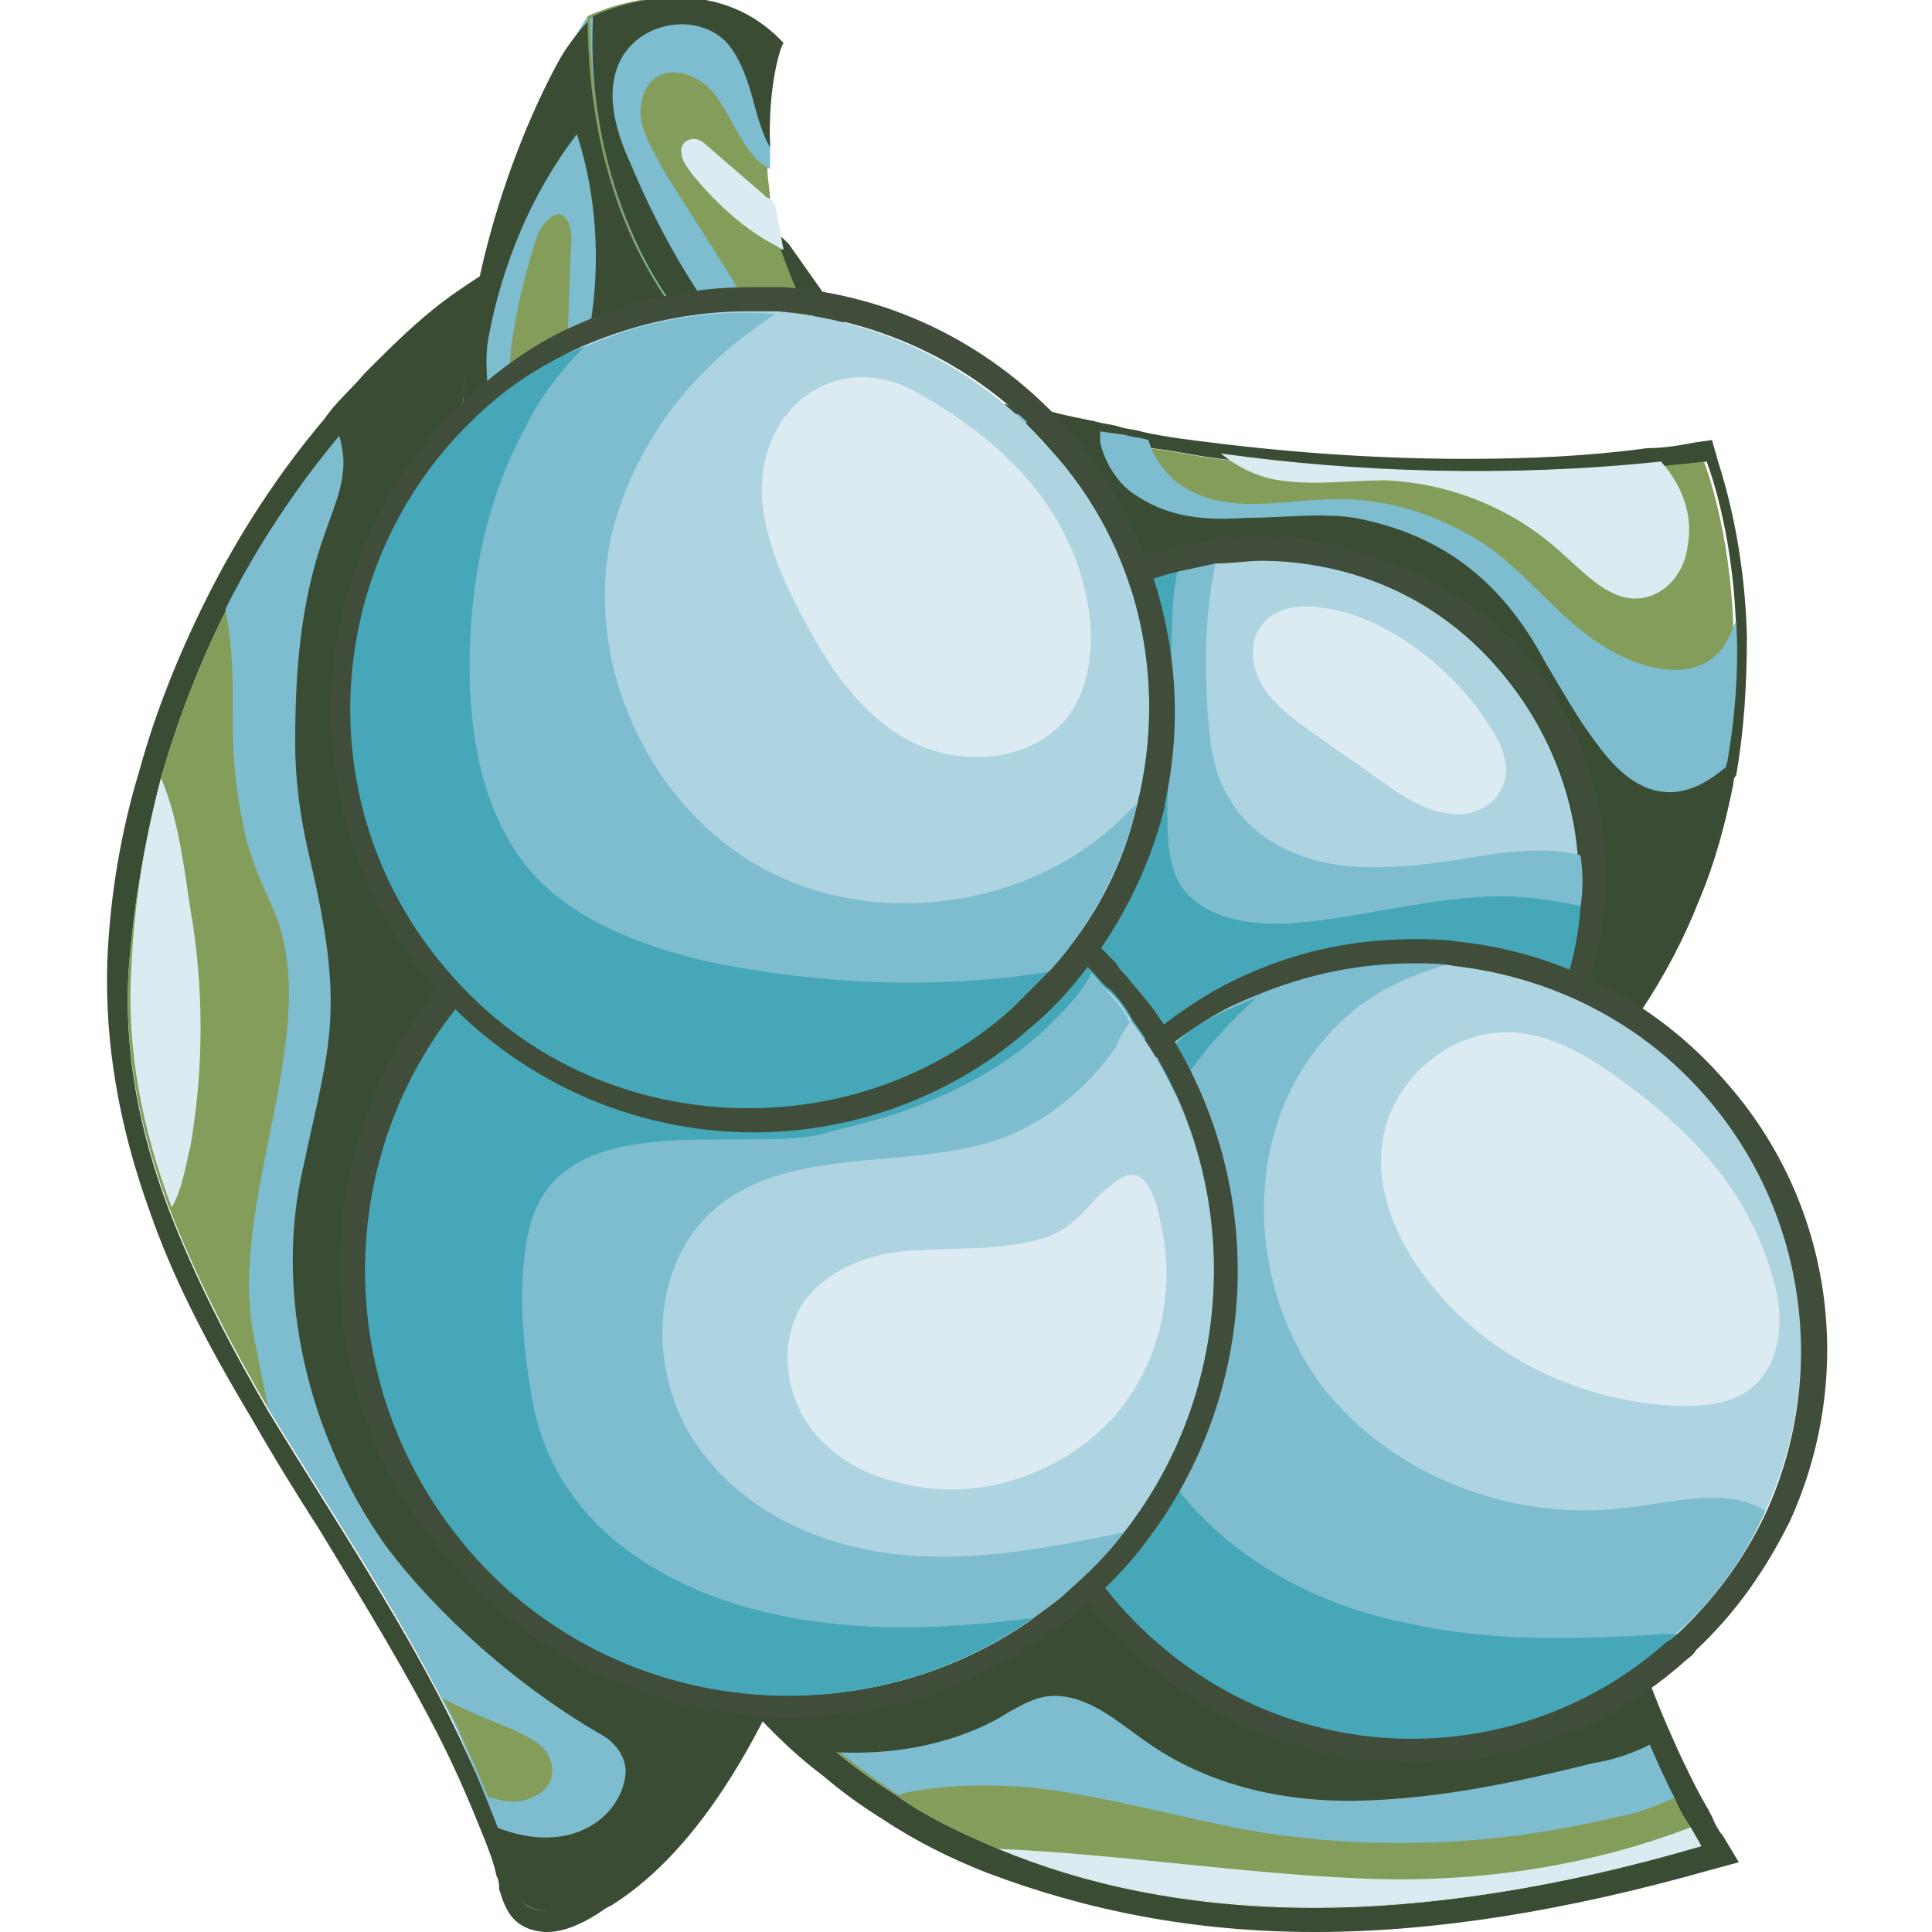 <svg xmlns="http://www.w3.org/2000/svg" xmlns:xlink="http://www.w3.org/1999/xlink" id="NIVEL_1" x="0px" y="0px" viewBox="0 0 72 72" style="enable-background:new 0 0 72 72;" xml:space="preserve"><style type="text/css">	.st0{fill:#3A4D34;}	.st1{fill:#849D5B;}	.st2{fill:#7DBDCF;}	.st3{fill:#AED4E2;}	.st4{fill:#45A7B8;}	.st5{fill:#3F4D3A;}	.st6{fill:#DBEBF1;}</style><g>	<path class="st0" d="M49.4,37.6c4.4,0,7.7,1.9,7.8,6.7c0.1,3.5,0.4,6.6,0.9,9.4c0.3,1.8,0.7,3.4,1.1,4.9c0.7,2.7,1.5,4.9,2.3,6.5  c0.3,0.7,0.6,1.4,0.9,1.9c0.2,0.5,0.4,0.8,0.6,1.1c0.3,0.5,0.4,0.7,0.4,0.7c-5.5,1.6-10.3,2.3-14.4,2.3c-4.8,0-8.7-0.9-11.8-2.2  c-1.4-0.6-2.7-1.2-3.8-2c-0.8-0.5-1.5-1-2.1-1.5c-1.3-1-2.3-2.1-3.2-3.1c-0.6-0.8-1.2-1.5-1.6-2.1c-1.2-1.8-1.7-3-1.7-3  C23.1,47.7,39.3,37.6,49.4,37.6 M49.4,36.8v0.9V36.8c-7.2,0-17.1,4.9-22.2,10.9c-2.7,3.2-3.9,6.6-3.3,9.7l0,0.1l0,0.1  c0,0.1,0.5,1.4,1.8,3.2c0.5,0.8,1.1,1.5,1.7,2.2c1,1.2,2.1,2.3,3.3,3.2c0.7,0.6,1.4,1.1,2.2,1.6c1.2,0.8,2.6,1.5,3.9,2  C40.5,71.2,44.5,72,49,72c4.5,0,9.4-0.8,14.7-2.3l1.1-0.3l-0.6-1c0,0-0.2-0.2-0.4-0.7c-0.2-0.4-0.4-0.7-0.6-1.1  c-0.3-0.6-0.6-1.2-0.9-1.9c-0.9-2-1.6-4.1-2.2-6.4c-0.4-1.6-0.8-3.2-1.1-4.8c-0.5-3-0.8-6.1-0.9-9.2C58,39.5,54.8,36.8,49.4,36.8  L49.4,36.8z"></path>	<path class="st1" d="M63.4,68.8c-11.9,3.5-20.3,2.5-26.2,0.1c-1.4-0.6-2.7-1.2-3.8-2c-0.8-0.5-1.5-1-2.1-1.5  c-1.3-1-2.3-2.1-3.2-3.1c-0.6-0.8-1.2-1.5-1.6-2.1c-1.2-1.8-1.7-3-1.7-3c-2.4-13.6,32.1-28.5,32.4-12.9c0.1,3.5,0.4,6.6,0.9,9.4  c0.3,1.8,0.7,3.4,1.1,4.9c0.7,2.7,1.5,4.9,2.3,6.5c0.3,0.7,0.6,1.4,0.9,1.9c0.2,0.5,0.4,0.8,0.6,1.1C63.3,68.6,63.4,68.8,63.4,68.8  z"></path>	<path class="st2" d="M62.4,67c-0.7,0.3-1.4,0.6-2.1,0.7c-4.5,1.1-9.2,1.3-13.8,0.5c-2.7-0.5-5.4-1.3-8.2-1.6  c-1.5-0.1-3-0.1-4.5,0.2c-0.1,0-0.2,0.1-0.3,0.1c-3.4-2.2-5.6-4.8-7-6.8c0.1-0.1,0.2-0.2,0.2-0.3c0.9-1.3,2.2-2.3,3.4-3.4  c3.9-3.2,8-6.6,13-7.4c3.1-0.5,6.3,0.1,9.2,1.2c2.1,0.8,4,2,5.9,3.3C59.3,60.1,61.2,64.6,62.4,67z"></path>	<path class="st0" d="M61.7,64.9c-0.7,0.4-1.6,0.7-2.3,0.8c-2.8,0.7-5.6,1.3-8.5,1.4c-2.9,0.1-5.8-0.5-8.2-2.2  c-1-0.7-2.1-1.7-3.4-1.7c-0.8,0-1.5,0.5-2.2,0.9c-1.9,1-4,1.3-6,1.2c-1.3-1-2.3-1.9-3.2-2.9c0.2-0.4,0.5-1.1,0.8-1.5  c3.2-5.3,9.7-8.1,15.9-7.9c5.3,0.2,10.4,2.3,14.7,5.4C60,61.2,60.9,63.3,61.7,64.9z"></path>	<path class="st0" d="M24.6,11.6c0.7,0,1.7,0.3,2.9,0.9c0,0,1.2,0.5,3.2,1.1c0.3,0.1,0.5,0.2,0.8,0.3c0.1,0,0.2,0.1,0.4,0.1  c0.3,0.1,0.6,0.2,0.9,0.3c0.3,0.1,0.6,0.2,0.9,0.3c0.9,0.3,1.9,0.5,3,0.8c0.1,0,0.2,0.1,0.3,0.1c0,0,0,0,0.1,0  c0.3,0.1,0.6,0.1,0.8,0.2c0.2,0,0.4,0.1,0.7,0.1c0.1,0,0.1,0,0.2,0c0.3,0.1,0.6,0.1,0.9,0.2c0.5,0.1,0.9,0.2,1.4,0.3  c0.3,0.1,0.6,0.1,0.9,0.2c0.3,0.1,0.6,0.1,0.9,0.2c0.9,0.1,1.7,0.3,2.6,0.4c3,0.4,6.2,0.7,9.5,0.7c2.3,0,4.6-0.1,6.9-0.4  c0.6-0.1,1.1-0.1,1.7-0.2c0,0,1,2.5,1.1,6.3c0,1.5,0,3.2-0.4,5c0,0.1,0,0.2-0.1,0.3c-0.3,1.4-0.7,2.8-1.3,4.3  c-1,2.5-2.6,5.1-5.1,7.5c-0.1,0.1-0.2,0.2-0.4,0.4c0,0,0,0,0,0c-0.1,0.1-0.2,0.2-0.4,0.3c-0.3,0.2-0.5,0.4-0.8,0.6  c-0.1,0.1-0.3,0.2-0.4,0.3c-0.1,0.1-0.3,0.2-0.4,0.3c-0.2,0.1-0.4,0.2-0.6,0.3c-0.1,0.1-0.3,0.1-0.4,0.2c-1,0.5-2.1,0.9-3.2,1.1  c-0.1,0-0.1,0-0.2,0c-0.1,0-0.2,0-0.3,0c-0.1,0-0.1,0-0.2,0c-0.2,0-0.4,0.1-0.6,0.1c-0.2,0-0.3,0-0.5,0c-0.1,0-0.2,0-0.3,0  c-0.1,0-0.1,0-0.2,0c-0.1,0-0.2,0-0.3,0c-0.1,0-0.2,0-0.3,0c-0.2,0-0.4,0-0.7,0c0,0,0,0,0,0s0,0,0,0c-0.2,0-0.5,0-0.7,0  c-0.2,0-0.3,0-0.5,0c-0.3,0-0.6-0.1-0.9-0.1c-0.2,0-0.4-0.1-0.6-0.1c0,0,0,0-0.1,0c-0.1,0-0.2,0-0.3-0.1c-0.7-0.1-1.3-0.3-2-0.5  c-0.1,0-0.2-0.1-0.3-0.1c0,0,0,0,0,0c-0.1,0-0.2-0.1-0.3-0.1c-0.2,0-0.3-0.1-0.5-0.1c-0.1,0-0.2-0.1-0.4-0.1  c-1.3-0.4-2.6-1-3.8-1.6c-0.1-0.1-0.3-0.1-0.4-0.2c-0.9-0.5-1.9-1-2.8-1.5c-0.3-0.2-0.6-0.4-0.9-0.5c-0.2-0.1-0.4-0.3-0.6-0.4  c-0.1,0-0.1-0.1-0.2-0.1c-0.4-0.3-0.8-0.6-1.2-0.9c-0.2-0.2-0.4-0.3-0.6-0.5c-0.3-0.3-0.7-0.6-1-0.8c-0.1-0.1-0.3-0.2-0.4-0.3  c-0.3-0.3-0.7-0.6-1-0.9c-2.7-2.6-4.4-5.3-4.8-7.6C22.6,19.9,20.6,11.6,24.6,11.6 M24.6,10.7c-0.9,0-1.7,0.3-2.2,1  c-1.8,2-1,6.8-0.2,12.4c0.2,1.1,0.3,2.3,0.5,3.5c0.3,2.4,2.1,5.3,5,8.1c0.3,0.3,0.7,0.6,1,0.9c0.1,0.1,0.2,0.2,0.3,0.3l0,0  c0.3,0.3,0.6,0.5,1,0.9c0.2,0.2,0.4,0.3,0.7,0.5c0.4,0.3,0.8,0.6,1.3,0.9c0.1,0.1,0.2,0.1,0.2,0.2c0.1,0.1,0.3,0.2,0.4,0.3l0.2,0.1  c0.3,0.2,0.6,0.4,0.9,0.6c0.9,0.6,1.9,1.1,2.8,1.6c0.1,0.1,0.2,0.1,0.3,0.2l0.1,0.1c1.3,0.6,2.6,1.2,3.9,1.6c0.1,0,0.2,0.1,0.4,0.1  c0.2,0.1,0.3,0.1,0.5,0.2c0.1,0,0.2,0,0.3,0.1c0,0,0.1,0,0.1,0c0.1,0,0.2,0.1,0.3,0.1c0.7,0.2,1.4,0.4,2.1,0.5c0.1,0,0.2,0,0.3,0.1  c0,0,0.1,0,0.1,0c0.2,0,0.4,0.1,0.6,0.1c0.3,0,0.6,0.1,0.9,0.1l0.2,0c0.1,0,0.2,0,0.3,0c0.2,0,0.4,0,0.6,0l0,0l0.2,0c0,0,0,0,0,0  c0.2,0,0.4,0,0.6,0c0.1,0,0.2,0,0.3,0l0.1,0c0.1,0,0.2,0,0.2,0c0.1,0,0.1,0,0.2,0c0.1,0,0.2,0,0.4,0c0.2,0,0.3,0,0.5,0  c0.2,0,0.4,0,0.6-0.1l0,0l0.2,0l0,0c0.1,0,0.2,0,0.3,0l0.1,0c0,0,0.1,0,0.1,0c1.2-0.2,2.4-0.6,3.4-1.1c0.2-0.1,0.3-0.1,0.4-0.2  c0.2-0.1,0.4-0.2,0.6-0.3c0.2-0.1,0.3-0.2,0.4-0.3c0.1-0.1,0.3-0.2,0.4-0.3c0.3-0.2,0.6-0.5,0.8-0.7c0.1-0.1,0.3-0.2,0.4-0.4l0,0  l0,0c0.1-0.1,0.2-0.2,0.4-0.4c2.3-2.3,4.1-5,5.2-7.8c0.6-1.4,1-2.9,1.3-4.4c0-0.1,0-0.2,0.1-0.3c0.3-1.7,0.4-3.4,0.4-5.2  c-0.1-3.9-1.1-6.5-1.1-6.6l-0.2-0.7l-0.7,0.1c-0.5,0.1-1.1,0.2-1.7,0.2c-2.2,0.3-4.4,0.4-6.8,0.4c-3,0-6.2-0.2-9.4-0.6  c-0.8-0.1-1.7-0.2-2.6-0.4c-0.3-0.1-0.6-0.1-0.9-0.2c-0.3-0.1-0.6-0.1-0.9-0.2c-0.5-0.1-1-0.2-1.4-0.3c-0.3-0.1-0.6-0.1-0.9-0.2  c0,0-0.1,0-0.1,0c0,0-0.1,0-0.1,0c-0.2,0-0.4-0.1-0.6-0.1c-0.2,0-0.4-0.1-0.6-0.1l-0.3-0.1c0,0,0,0-0.1,0l0,0c-0.1,0-0.1,0-0.2,0  c-0.1,0-0.1,0-0.2,0c-1-0.2-2-0.5-3-0.8l-0.2,0c-0.3-0.1-0.5-0.1-0.8-0.2l-0.1,0c-0.3-0.1-0.5-0.1-0.8-0.2C32,13,31.9,13,31.7,13  c-0.2-0.1-0.3-0.1-0.5-0.1l-0.3-0.1c-1.7-0.6-2.8-1-3.1-1.1C26.6,11,25.5,10.7,24.6,10.7L24.6,10.7z"></path>	<path class="st1" d="M64.4,28.2c0,0.1,0,0.2-0.1,0.3c-0.3,1.4-0.7,2.8-1.3,4.3c-1,2.5-2.6,5.1-5.1,7.5c-0.1,0.1-0.2,0.2-0.4,0.4  c0,0,0,0,0,0c-0.1,0.1-0.2,0.2-0.4,0.3c-0.3,0.2-0.5,0.4-0.8,0.6c-0.1,0.1-0.3,0.2-0.4,0.3c-0.1,0.1-0.3,0.2-0.4,0.3  c-0.2,0.1-0.4,0.2-0.6,0.3c-0.1,0.1-0.3,0.1-0.4,0.2c-1,0.5-2.1,0.9-3.2,1.1c-0.1,0-0.1,0-0.2,0c-0.1,0-0.2,0-0.3,0  c-0.1,0-0.1,0-0.2,0c-0.2,0-0.4,0.1-0.6,0.1c-0.2,0-0.3,0-0.5,0c-0.1,0-0.2,0-0.3,0c-0.1,0-0.1,0-0.2,0c-0.1,0-0.2,0-0.3,0  c-0.3,0-0.7,0-1,0c0,0,0,0,0,0c-0.2,0-0.5,0-0.7,0c-0.2,0-0.3,0-0.5,0c-0.3,0-0.6-0.1-0.9-0.1c-0.2,0-0.4-0.1-0.6-0.1  c0,0,0,0-0.1,0c-0.1,0-0.2,0-0.3-0.1c-0.7-0.1-1.3-0.3-2-0.5c-0.1,0-0.2-0.1-0.3-0.1c0,0,0,0,0,0c-0.1,0-0.2-0.1-0.3-0.1  c-0.2,0-0.3-0.1-0.5-0.1c-0.1,0-0.2-0.1-0.4-0.1c-1.3-0.4-2.6-1-3.8-1.6c-0.1-0.1-0.3-0.1-0.4-0.2c-0.9-0.5-1.9-1-2.8-1.5  c-0.3-0.2-0.6-0.4-0.9-0.5c-0.2-0.1-0.4-0.3-0.6-0.4c-0.1,0-0.1-0.1-0.2-0.1c-0.4-0.3-0.8-0.6-1.2-0.9c-0.2-0.2-0.4-0.3-0.6-0.5  c-0.3-0.3-0.7-0.6-1-0.8c-0.1-0.1-0.3-0.2-0.4-0.3c-0.3-0.3-0.7-0.6-1-0.9c-2.7-2.6-4.4-5.3-4.8-7.6c-1.2-8.8-3.7-18.9,4-14.9  c0,0,1.2,0.5,3.2,1.1c0.3,0.1,0.5,0.2,0.8,0.3c0.1,0,0.2,0.1,0.4,0.1c0.3,0.1,0.6,0.2,0.9,0.3c0.3,0.1,0.6,0.2,0.9,0.3  c0.9,0.3,1.9,0.5,3,0.8c0.1,0,0.2,0.1,0.3,0.1c0,0,0,0,0.1,0c0.3,0.1,0.6,0.1,0.8,0.2c0.2,0,0.4,0.1,0.7,0.1c0.1,0,0.1,0,0.2,0  c0.3,0.1,0.6,0.1,0.9,0.2c0.5,0.1,0.9,0.2,1.4,0.3c0.3,0.1,0.6,0.1,0.9,0.2c0.3,0.1,0.6,0.1,0.9,0.2c0.9,0.1,1.7,0.3,2.6,0.4  c5,0.7,10.7,0.9,16.4,0.3c0.6-0.1,1.1-0.1,1.7-0.2c0,0,1,2.5,1.1,6.3C64.8,24.7,64.7,26.4,64.4,28.2z"></path>	<path class="st2" d="M64.4,28.2c-0.3,1.5-0.7,3-1.4,4.6c-1,2.5-2.6,5.1-5.1,7.5c-0.2,0.2-0.5,0.5-0.7,0.7c-0.2,0.1-0.3,0.3-0.5,0.4  c-0.1,0.1-0.2,0.1-0.3,0.2c-0.3,0.2-0.5,0.4-0.8,0.5c-0.2,0.1-0.4,0.2-0.6,0.3c-0.3,0.2-0.6,0.3-0.9,0.4c-0.2,0.1-0.4,0.2-0.6,0.2  c-0.4,0.2-0.8,0.3-1.2,0.4c-0.2,0.1-0.4,0.1-0.6,0.2c-1.1,0.2-2.1,0.3-3.3,0.3c-0.2,0-0.4,0-0.7,0c0,0,0,0,0,0c-0.2,0-0.4,0-0.6,0  c-0.2,0-0.5,0-0.7-0.1c-0.2,0-0.3,0-0.5-0.1c-0.1,0-0.3,0-0.4-0.1c-0.2,0-0.4-0.1-0.6-0.1c-0.2,0-0.3-0.1-0.5-0.1  c-0.1,0-0.3-0.1-0.4-0.1c-0.3-0.1-0.7-0.1-1-0.2c-0.1,0-0.3-0.1-0.4-0.1c-0.1,0-0.3-0.1-0.4-0.1c-0.2-0.1-0.4-0.1-0.6-0.2  c-0.3-0.1-0.5-0.2-0.8-0.3c-0.2-0.1-0.3-0.1-0.5-0.2c-0.4-0.1-0.8-0.3-1.1-0.4c-0.2-0.1-0.3-0.1-0.5-0.2c-0.7-0.3-1.4-0.6-2.1-1  c-0.1-0.1-0.3-0.1-0.4-0.2c-0.1-0.1-0.2-0.1-0.3-0.2c-0.2-0.1-0.3-0.2-0.5-0.2c-0.2-0.1-0.3-0.2-0.5-0.3c-0.1-0.1-0.3-0.2-0.4-0.3  c-0.1-0.1-0.3-0.2-0.4-0.3c-0.3-0.2-0.6-0.4-0.9-0.5c-0.2-0.1-0.4-0.3-0.6-0.4c-0.1,0-0.1-0.1-0.2-0.1c-0.4-0.3-0.8-0.6-1.2-0.9  c-0.2-0.2-0.4-0.3-0.6-0.5c-0.3-0.3-0.7-0.6-1-0.8c-0.1-0.1-0.3-0.2-0.4-0.3c-0.3-0.3-0.7-0.6-1-0.9c-0.3-3.8-0.4-7.7-0.3-11.5  c0.1-2.3,0.2-4.7,1-6.8c0.4-1.1,1-2.2,1.7-3.1c0.3,0.1,0.5,0.2,0.8,0.3c0.1,0,0.2,0.1,0.4,0.1c0.3,0.1,0.6,0.2,0.9,0.3  c0.3,0.1,0.6,0.2,0.9,0.3c0.9,0.3,1.9,0.5,3,0.8c0.1,0,0.2,0.1,0.3,0.1c0,0,0,0,0.1,0c0.3,0.1,0.6,0.1,0.8,0.2  c0.3,0.1,0.6,0.1,0.9,0.2c0.3,0.1,0.6,0.1,0.9,0.2c0.8,0.2,1.5,0.3,2.3,0.4c0.3,0.1,0.6,0.1,0.9,0.2c0.2,0.7,0.7,1.4,1.4,1.8  c1.7,1,3.7,0.4,5.7,0.4c1.9,0,3.7,0.6,5.3,1.6c1.7,1.1,2.9,2.9,4.6,3.9c1.4,0.9,3.7,1.5,4.6-0.3c0.1-0.2,0.2-0.4,0.3-0.7  C64.8,24.7,64.7,26.4,64.4,28.2z"></path>	<path class="st0" d="M64.3,28.6c0,1.5-0.5,3.3-1.1,4.8c-1,2.5-2.8,4.6-5.2,7c-0.1,0.1-0.2,0.2-0.4,0.4c0,0,0,0,0,0  c-0.1,0.1-0.2,0.2-0.4,0.3c-0.3,0.2-0.5,0.4-0.8,0.6c-0.1,0.1-0.3,0.2-0.4,0.3c-0.1,0.1-0.3,0.2-0.4,0.3c-0.2,0.1-0.4,0.2-0.6,0.3  c-0.1,0.1-0.3,0.1-0.4,0.2c-1,0.5-2.1,0.9-3.2,1.1c-0.1,0-0.1,0-0.2,0c-0.1,0-0.2,0-0.3,0c-0.1,0-0.1,0-0.2,0  c-0.2,0-0.4,0.1-0.6,0.1c-0.2,0-0.3,0-0.5,0c-0.1,0-0.2,0-0.3,0c-0.1,0-0.1,0-0.2,0c-0.1,0-0.2,0-0.3,0c-0.3,0-0.7,0-1,0h0  c-0.2,0-0.5,0-0.7,0c-0.2,0-0.3,0-0.5,0c-0.3,0-0.6-0.1-0.9-0.1c-0.2,0-0.4-0.1-0.6-0.1c0,0,0,0-0.1,0c-0.1,0-0.2,0-0.3-0.1  c-0.7-0.1-1.3-0.3-2-0.5c-0.1,0-0.2-0.1-0.3-0.1c0,0,0,0,0,0c-0.1,0-0.2-0.1-0.3-0.1c-0.2,0-0.3-0.1-0.5-0.1  c-0.1,0-0.2-0.1-0.4-0.1c-1.3-0.4-2.6-1-3.8-1.6c-0.1-0.1-0.3-0.1-0.4-0.2c-0.9-0.5-1.9-1-2.8-1.5c-0.3-0.2-0.6-0.4-0.9-0.5  c-0.1-0.6-0.2-1.2-0.2-1.8c-0.4-4.3-0.6-8.6,0.4-12.8c0.8-3.1,2.2-6.1,4.5-8.3c0.1-0.1,0.3-0.4,0.5-0.7c0.1,0,0.1,0,0.2,0  c0.3,0.1,0.6,0.1,0.9,0.2c0.5,0.1,0.9,0.2,1.4,0.3c0,0.2,0,0.5,0,0.6c0.2,0.8,0.7,1.6,1.4,2c1.2,0.8,2.6,0.9,4,0.8  c1.4,0,2.8-0.2,4.1,0c3.1,0.6,5.4,2.2,7.1,5.4c0.6,1,1.2,2.1,1.9,3C60.5,29.1,62.1,30.5,64.3,28.6z"></path>	<path class="st3" d="M58.9,33.8c-0.2,3-1.6,5.9-4.1,8.1c-5,4.3-12.5,3.8-16.9-1.2c-4.3-5-3.8-12.5,1.2-16.9c1.4-1.2,3-2.1,4.7-2.5  c0.5-0.1,0.9-0.2,1.4-0.3c3.9-0.6,8,0.8,10.7,4c1.7,2,2.7,4.4,2.9,6.9C59,32.5,59,33.2,58.9,33.8z"></path>	<path class="st2" d="M54.9,41.9c-5,4.3-12.5,3.8-16.9-1.2c-4.3-5-3.8-12.5,1.2-16.9c1.8-1.6,3.9-2.5,6.1-2.8  c-0.4,1.8-0.4,3.7-0.3,5.5c0.1,1.2,0.2,2.4,0.9,3.4c0.9,1.5,2.8,2.3,4.6,2.4c1.8,0.1,3.5-0.2,5.3-0.5c1-0.1,2.2-0.2,3.2,0.1  C59.2,35.6,57.9,39.3,54.9,41.9z"></path>	<path class="st4" d="M59.1,33.8c-0.2,3-1.7,5.9-4.2,8.1c-5,4.3-12.5,3.8-16.9-1.2c-4.3-5-3.8-12.5,1.2-16.9c1.4-1.2,3-2.2,4.7-2.6  c-0.1,0.5-0.2,1.1-0.2,1.6c-0.1,2.4-0.1,4.8-0.2,7.2c0,1,0,2.2,0.5,3c0.9,1.3,2.7,1.5,4.2,1.4c2.6-0.2,5.2-1,7.8-1  C57,33.4,58.1,33.6,59.1,33.8z"></path>	<g>		<path class="st5" d="M47,20.9c3.3,0,6.7,1.4,9,4.1c1.7,2,2.7,4.4,2.9,6.9c0.1,0.6,0.1,1.3,0,1.9c-0.2,3-1.6,5.9-4.1,8.1   c-2.3,2-5.1,2.9-7.8,2.9c-3.3,0-6.7-1.4-9-4.1c-4.3-5-3.8-12.5,1.2-16.9c1.4-1.2,3-2.1,4.7-2.5c0.5-0.1,0.9-0.2,1.4-0.3   C45.9,21,46.5,20.9,47,20.9 M47,20L47,20c-0.6,0-1.2,0-1.8,0.1c-0.5,0.1-1,0.2-1.5,0.3c-1.9,0.5-3.6,1.4-5.1,2.7   c-2.6,2.3-4.1,5.4-4.4,8.8c-0.2,3.4,0.9,6.7,3.1,9.3c2.4,2.8,6,4.4,9.7,4.4c3.1,0,6.1-1.1,8.4-3.2c2.6-2.2,4.1-5.3,4.4-8.7   c0.1-0.7,0-1.4,0-2.1c-0.2-2.7-1.3-5.3-3.1-7.4C54.3,21.7,50.7,20,47,20L47,20z"></path>	</g>	<path class="st3" d="M65.8,56.3c-0.8,1.7-1.9,3.2-3.3,4.5c-0.1,0.1-0.2,0.2-0.4,0.3c-6,5.2-15.1,4.6-20.4-1.4  c-5.2-6-4.6-15.1,1.4-20.4c1.1-1,2.4-1.8,3.7-2.3c2.3-1,4.9-1.4,7.4-1.1c3.5,0.4,6.9,2,9.4,4.9C67.4,45.2,68.1,51.3,65.8,56.3z"></path>	<path class="st2" d="M65.8,56.3c-0.8,1.8-2,3.5-3.7,4.9c-6,5.2-15.1,4.6-20.4-1.4c-5.2-6-4.6-15.1,1.4-20.4c3.2-2.7,7.2-3.9,11-3.5  c-2.2,0.6-4.1,1.6-5.6,4c-2.2,3.6-1.7,8.5,0.8,11.8c2.6,3.3,7,5,11.2,4.5C62.4,56,64.3,55.4,65.8,56.3z"></path>	<path class="st6" d="M55.1,38.6c-1.9,0.5-3.4,2.2-3.6,4.1c-0.2,1.8,0.6,3.6,1.7,5c2.2,2.9,5.8,4.6,9.5,4.7c0.9,0,1.9-0.1,2.6-0.7  c1.2-1,1.2-2.9,0.7-4.3c-0.8-2.7-2.5-4.7-4.6-6.4C59.6,39.6,57.5,38,55.1,38.6z"></path>	<path class="st4" d="M62.6,60.9c-0.1,0.1-0.2,0.3-0.3,0.4c-6,5.2-15.3,4.9-20.5-1.1c-5.2-6-4.6-15.5,1.4-20.7  c0.5-0.4,0.8-0.9,1.3-1.2c0.7-0.5,1.6-0.8,2.3-1.1c-1.9,1.7-3.5,3.9-4.4,6.3c-1.5,4.2-0.9,9.2,1.9,12.5c2.1,2.4,5.1,3.9,8.2,4.5  c3.1,0.7,6.3,0.6,9.5,0.4C62.3,60.9,62.4,60.9,62.6,60.9z"></path>	<g>		<path class="st5" d="M52.7,35.9c0.5,0,1,0,1.5,0.1c3.5,0.4,6.9,2,9.4,4.9c3.8,4.4,4.5,10.5,2.2,15.5c-0.8,1.7-1.9,3.2-3.3,4.5   c-0.1,0.1-0.2,0.2-0.4,0.3c-2.7,2.4-6.1,3.6-9.5,3.6c-4,0-8-1.7-10.9-5c-5.2-6-4.6-15.1,1.4-20.4c1.1-1,2.4-1.8,3.7-2.3   C48.7,36.3,50.7,35.9,52.7,35.9 M52.7,35L52.7,35c-2.1,0-4.2,0.4-6.2,1.3c-1.4,0.6-2.7,1.5-3.9,2.5c-3.1,2.7-4.9,6.4-5.2,10.5   c-0.3,4.1,1,8,3.7,11.1c2.9,3.3,7.1,5.3,11.6,5.3c3.7,0,7.3-1.3,10.1-3.8c0.1-0.1,0.3-0.2,0.4-0.4c1.5-1.4,2.6-3,3.5-4.8   c2.5-5.5,1.6-11.9-2.4-16.4c-2.5-2.9-6.1-4.8-9.9-5.2C53.8,35,53.2,35,52.7,35L52.7,35z"></path>	</g>	<path class="st0" d="M26.5,7.9l2.2,1.7l3.6,5.1l1.9,21.7c0,0-1.9,15-4.4,21.3c-0.7,1.9-1.1,3.8-2.1,5.7c-1.4,2.6-3.1,5.3-5.5,6.9  c-0.5,0.3-1.3,0.9-1.9,0.9c0,0,0,0-0.1,0c-0.9-0.1-0.8-0.5-1.1-1.5c-0.2-0.5-0.3-1-0.5-1.5c-0.4-1.2-1-2.4-1.5-3.5  c-1.9-4-4.6-8-7.1-12.1c-1.4-2.4-2.7-4.9-3.7-7.5c-1.1-2.9-1.7-5.9-1.5-9C5,33.6,5.4,31.3,6,29c0.6-2.1,1.4-4.2,2.4-6.2  c1.2-2.3,2.6-4.5,4.3-6.5c0.5-0.6,1-1.1,1.5-1.7c0.9-1,1.9-1.9,3-2.7c1.7-1.3,3.6-2.3,5.6-2.9L26.5,7.9 M26.7,6.9l-0.4,0.1  l-3.7,1.1c-2.1,0.6-4.1,1.7-5.9,3c-1.1,0.8-2.1,1.8-3.1,2.8c-0.5,0.6-1.1,1.1-1.5,1.7c-1.7,2-3.2,4.3-4.4,6.7c-1,2-1.9,4.2-2.5,6.4  c-0.7,2.3-1.1,4.7-1.2,7.1c-0.1,3,0.4,6.1,1.6,9.4c0.8,2.3,2,4.7,3.8,7.7c0.8,1.4,1.6,2.7,2.5,4.1c1.7,2.8,3.3,5.4,4.6,8  c0.6,1.2,1.1,2.4,1.5,3.4c0.2,0.5,0.4,1,0.5,1.5c0.1,0.2,0.1,0.3,0.1,0.5c0.2,0.6,0.4,1.5,1.7,1.6c0,0,0.1,0,0.1,0  c0.7,0,1.5-0.4,2.2-0.9l0.2-0.1c2.7-1.7,4.6-4.8,5.8-7.2c0.6-1.2,1.1-2.5,1.5-3.7c0.2-0.7,0.4-1.4,0.7-2c2.4-6.3,4.3-20.9,4.4-21.5  l0-0.1l0-0.1l-1.9-21.7l0-0.2L33,14.2l-3.6-5.1L29.3,9l-0.1-0.1L27,7.2L26.7,6.9L26.7,6.9z"></path>	<path class="st1" d="M34.2,36.3c0,0-1.9,15-4.4,21.3c-0.7,1.9-1.1,3.8-2.1,5.7c-1.4,2.6-3.1,5.3-5.5,6.9c-0.5,0.3-1.4,0.9-2,0.9  c-0.9-0.1-0.8-0.5-1.1-1.5c-0.2-0.5-0.3-1-0.5-1.5c-0.2-0.4-0.3-0.8-0.5-1.2c-0.3-0.8-0.7-1.6-1-2.3c-0.2-0.5-0.5-1-0.7-1.4  c-1.8-3.5-4.2-7.1-6.4-10.7c-1.4-2.4-2.7-4.9-3.7-7.5c-1.1-2.9-1.7-5.9-1.5-9C5,33.6,5.4,31.3,6,29c0.6-2.1,1.4-4.2,2.4-6.2  c1.2-2.3,2.6-4.5,4.3-6.5c0.5-0.6,1-1.1,1.5-1.7c0.9-1,1.9-1.9,3-2.7c1.7-1.3,3.6-2.3,5.6-2.9l3.7-1.1l2.2,1.7l3.6,5.1L34.2,36.3z"></path>	<path class="st2" d="M34.2,36.3c0,0-1.9,15-4.4,21.3c-0.7,1.9-1.1,3.8-2.1,5.7c-1.4,2.6-3.1,5.3-5.5,6.9c-0.5,0.3-1.4,0.9-2,0.9  c-0.9-0.1-0.8-0.5-1.1-1.5c-0.6-1.7-1.3-3.4-2-5c-1.9-4-4.6-8-7.1-12.1l-0.6-3c-0.8-5.1,2.8-11.4,0.7-15.8c-0.4-0.9-0.8-1.8-1-2.8  c-0.8-3.6-0.1-5-0.7-8.2c1.5-3,3.5-5.8,5.8-8.2c0.9-1,1.9-1.9,3-2.7c1.7-1.3,3.6-2.3,5.6-2.9l3.7-1.1l2.2,1.7l3.6,5.1L34.2,36.3z"></path>	<path class="st0" d="M34.2,36.3c0,0-1.9,15-4.4,21.3c-0.7,1.9-1,3.9-1.9,5.8c-1.4,2.6-3.2,5.3-5.6,6.9c-0.5,0.3-1.5,1-2.1,0.9  c-0.9-0.1-0.9-0.6-1.2-1.6c-0.2-0.5-0.3-1-0.5-1.5c2.8,1.1,4.6-0.4,4.8-1.9c0.1-0.6-0.3-1.2-0.8-1.5c-4-2.3-6.9-5.4-8.2-7.2  c-2.8-4-4.1-9.3-3-14c1-4.7,1.6-5.8,0.2-11.7c-0.3-1.3-0.5-2.7-0.5-4.1c0-2.7,0.2-5.3,1.1-7.8c0.3-0.9,0.7-1.7,0.7-2.7  c0-0.3-0.1-0.8-0.2-1.1c0.5-0.6,0.8-1,1.3-1.6c0.9-1,2.1-2,3.2-2.8c1.7-1.3,3.6-2.2,5.6-2.8l3.7-1.1l2.2,1.7l3.6,5.1L34.2,36.3z"></path>	<path class="st2" d="M26.9,36.9c-7.3-6.5-9.6-13.6-9.7-19.8c-0.1-9.3,4.7-16.5,4.7-16.5L24,8.4c0,0-1.8,2.2-2.1,6.9  c-0.3,3.6,0.2,8.7,3,15.3C26.6,34.9,26.9,36.9,26.9,36.9z"></path>	<path class="st1" d="M20.1,8.6c0.2-0.3,0.5-0.7,0.8-0.6c0.3,0.1,0.4,0.6,0.4,0.9c-0.1,1.6-0.1,3.2-0.2,4.7c0,0.4,0,0.8-0.2,1.2  c-0.1,0.4-0.4,0.7-0.8,0.8C17.8,16.3,19.7,9.5,20.1,8.6z"></path>	<path class="st0" d="M24.1,8.6c0,0-1.6,2.4-2.2,6.7c-0.3,0.1-0.6,0.2-0.9,0.3c1.4-3.3,1.6-7.2,0.5-10.6c-1.7,2.2-2.8,4.9-3.3,7.6  c-0.2,1.1,0.1,2.2,0,3.3c-0.1,0.4-0.5,0.9-0.9,1.3c-0.4-6,1.9-11.9,3.4-14.7c0.5-1,1.3-1.8,1.3-1.8L24.1,8.6z"></path>	<path class="st1" d="M32.6,15.4c0,0-0.3,0.1-5-1.4c0,0-0.3-0.2-0.9-0.7c-0.2-0.2-0.4-0.4-0.7-0.7c-1.7-1.8-4.1-5.6-4.1-12  c0,0,4.2-2.1,7.1,1c0,0-0.4,1.6-0.4,3.9c0,0.3,0,0.5,0,0.8c0,0.4,0.1,0.8,0.1,1.2c0.1,0.6,0.2,1.2,0.4,1.8  C29.8,11.3,30.8,13.4,32.6,15.4z"></path>	<path class="st2" d="M28.7,5.5c0,0.3,0,0.5,0,0.8C28.5,6.2,28.2,6,28,5.7c-0.5-0.6-0.8-1.4-1.3-2.1s-1.4-1.1-2.1-0.8  c-0.6,0.3-0.8,1-0.7,1.7c0.1,0.6,0.5,1.2,0.8,1.8c0.8,1.3,1.6,2.5,2.4,3.8c0.5,0.8,1,1.7,0.6,2.6c-0.2,0.3-0.5,0.6-0.9,0.7  c-0.2-0.2-0.4-0.4-0.7-0.7c-1.7-1.8-4.1-5.6-4.1-12c0,0,4.2-2.1,7.1,1C29.1,1.7,28.6,3.2,28.7,5.5z"></path>	<path class="st0" d="M28.7,5.5c-0.4-0.7-0.6-1.7-0.7-2c-0.2-0.7-0.5-1.5-1-2c-1.1-1-3-0.7-3.8,0.6c-0.7,1.2-0.3,2.7,0.3,4  c1,2.4,2.3,4.7,3.9,6.7c-0.4,0-0.8-0.1-1.2-0.2c-1.9-1.6-4.4-6.3-4.1-12c0,0,4.2-2.1,7.1,1C29.1,1.7,28.6,3.2,28.7,5.5z"></path>	<path class="st3" d="M41.9,57.1c-0.6,0.8-1.3,1.5-2.1,2.2c-0.4,0.4-0.9,0.7-1.4,1.1c-6.5,4.5-15.6,3.5-20.9-2.6  c-5.7-6.6-5.1-16.6,1.5-22.3c6.3-5.5,15.8-5.1,21.7,0.8c0,0,0,0,0,0c0.2,0.2,0.4,0.5,0.7,0.7c0.3,0.3,0.6,0.7,0.8,1.1  C46.4,43.7,46.2,51.6,41.9,57.1z"></path>	<path class="st2" d="M41.9,57.1c-0.6,0.8-1.3,1.5-2.1,2.2c-6.6,5.7-16.6,5.1-22.3-1.5c-5.7-6.6-5.1-16.6,1.5-22.3  c6.6-5.7,16.6-5.1,22.3,1.5c0.3,0.3,0.6,0.7,0.8,1.1c-0.2,0.3-0.4,0.6-0.5,0.9c-1.1,1.6-2.7,2.9-4.5,3.5c-3.4,1.1-7.6,0.2-10.4,2.5  c-2.5,2.1-2.6,6.2-0.7,8.9c1.9,2.7,5.2,4,8.5,4.1C37,58.1,39.5,57.6,41.9,57.1z"></path>	<path class="st4" d="M40.7,36.2C40.7,36.2,40.7,36.2,40.7,36.2c-0.4,0.9-1.3,1.7-1.8,2.2c-1.5,1.4-3.3,2.3-5.2,3  c-1.1,0.4-2.2,0.6-3.2,0.9c-3.2,0.6-9.4-1-10.7,3.2c-0.6,2.1-0.3,5,0.1,7C21,57.6,26.1,60,31,60.5c2.5,0.3,5.1,0.1,7.5-0.2  C32,64.9,22.7,64,17.4,57.8c-4.9-5.7-5.1-14.1-0.9-19.9c0.7-1,1.6-1.7,2.5-2.5C25.4,29.9,34.9,30.3,40.7,36.2z"></path>	<g>		<path class="st5" d="M29.4,31.5c4.1,0,8.2,1.6,11.3,4.7c0,0,0,0,0,0c0.2,0.2,0.4,0.5,0.7,0.7c0.3,0.3,0.6,0.7,0.8,1.1   c4.2,5.7,4,13.6-0.3,19.1c-0.6,0.8-1.3,1.5-2.1,2.2c-0.4,0.4-0.9,0.7-1.4,1.1c-2.7,1.9-5.9,2.8-9,2.8c-4.4,0-8.8-1.8-11.9-5.4   c-5.7-6.6-5.1-16.6,1.5-22.3C22,32.8,25.7,31.5,29.4,31.5 M29.4,30.6L29.4,30.6c-4,0-7.9,1.5-11,4.1c-3.4,2.9-5.4,7-5.7,11.4   c-0.3,4.4,1.1,8.8,4.1,12.1C20,61.9,24.6,64,29.4,64c3.4,0,6.7-1,9.5-3c0.5-0.3,1-0.7,1.5-1.1c0.8-0.7,1.6-1.5,2.2-2.3   c4.6-5.9,4.7-14.1,0.3-20.1c-0.3-0.4-0.6-0.7-0.9-1.1c-0.2-0.2-0.3-0.3-0.4-0.5v0l-0.1-0.1c0,0-0.1-0.1-0.1-0.1l-0.1-0.1   C38.2,32.4,33.9,30.6,29.4,30.6L29.4,30.6z"></path>	</g>	<path class="st3" d="M42.4,29.9C42.4,29.9,42.4,29.9,42.4,29.9c-0.5,2.3-1.6,4.4-3.2,6.2c-0.5,0.5-1,1-1.5,1.5  c-6.2,5.4-15.6,4.7-21-1.4c-5.4-6.2-4.7-15.6,1.4-21c1.1-1,2.3-1.7,3.6-2.3c2.3-1,4.8-1.5,7.2-1.3c3.8,0.3,7.5,2,10.2,5.1  C42.5,20.4,43.5,25.4,42.4,29.9z"></path>	<path class="st6" d="M38.7,46.2c-1.5,0.4-3.1,0.3-4.7,0.4s-3.2,0.7-4.1,2c-0.8,1.3-0.7,3,0.1,4.3c0.8,1.3,2.2,2.1,3.7,2.4  c2.8,0.7,6-0.4,7.9-2.6c1.6-1.9,2.2-4.5,1.7-6.9c-0.2-1.1-0.6-2.7-1.8-1.7C40.5,44.8,40.2,45.8,38.7,46.2z"></path>	<path class="st6" d="M55.6,27.2c0.4,0.6,0.7,1.4,0.4,2.1c-0.3,0.8-1.3,1.2-2.1,1c-0.8-0.1-1.6-0.6-2.3-1.1  c-0.8-0.6-1.6-1.1-2.4-1.7c-1-0.7-2.4-1.6-2.5-3c-0.1-1.2,0.8-1.9,1.9-1.9C51.4,22.6,54.3,25,55.6,27.2z"></path>	<path class="st2" d="M42.4,29.9c-0.7,2.9-2.3,5.6-4.7,7.8c-6.2,5.4-15.6,4.7-21-1.4c-5.4-6.2-4.7-15.6,1.4-21  c3.1-2.7,7-3.9,10.8-3.6c-0.9,0.6-1.7,1.2-2.4,1.9c-1.8,1.7-3.1,3.9-3.7,6.3c-1.1,4.8,1.4,10.2,5.7,12.5c4.3,2.3,10.2,1.4,13.6-2.2  C42.3,30,42.4,30,42.4,29.9z"></path>	<path class="st4" d="M39.2,36.2c-0.5,0.5-0.9,1.2-1.5,1.7c-6.2,5.4-15.8,4.7-21.2-1.5c-5.4-6.2-4.7-15.8,1.5-21.2  c1.1-1,2.5-1.8,3.8-2.3c-0.8,0.8-1.7,1.9-2.2,3c-1.5,2.7-2.1,5.9-2.1,8.9c0,2.7,0.5,5.6,2.3,7.7c1.6,1.8,4,2.7,6.4,3.3  C30.5,36.7,34.9,36.9,39.2,36.2z"></path>	<path class="st5" d="M27.9,11.6c0.4,0,0.7,0,1.1,0c3.8,0.3,7.5,2,10.2,5.1c3.3,3.8,4.3,8.7,3.2,13.2c0,0,0,0,0,0  c-0.5,2.3-1.6,4.4-3.2,6.2c-0.5,0.5-1,1-1.5,1.5c-2.8,2.5-6.3,3.7-9.8,3.7c-4.2,0-8.3-1.7-11.2-5.1c-5.4-6.2-4.7-15.6,1.4-21  c1.1-1,2.3-1.7,3.6-2.3C23.8,12,25.9,11.6,27.9,11.6 M28,10.7L28,10.7c-2.3,0-4.5,0.5-6.5,1.4c-1.4,0.6-2.7,1.5-3.8,2.5  c-6.5,5.7-7.2,15.7-1.5,22.2c3,3.4,7.3,5.4,11.9,5.4c3.8,0,7.5-1.4,10.3-3.9c0.6-0.5,1.1-1,1.6-1.6c1.6-1.9,2.8-4.2,3.4-6.6l0-0.1  v0c1.1-4.9-0.2-10.1-3.5-13.9c-2.8-3.2-6.6-5.1-10.7-5.4C28.7,10.7,28.3,10.7,28,10.7L28,10.7z"></path>	<path class="st6" d="M28.4,18.6c0.1,1.3,0.6,2.6,1.2,3.8c1,2,2.2,4,4.1,5.1s4.7,1,6.1-0.8c0.9-1.2,1-2.9,0.7-4.4  c-0.7-3.5-3.2-5.9-6.2-7.6C31.3,12.9,28.2,15.1,28.4,18.6z"></path>	<path class="st6" d="M62.9,20.3c-0.1,1-0.8,1.9-1.8,2c-1.1,0.1-2-0.9-2.8-1.6c-1.8-1.7-4.2-2.7-6.7-2.8c-1.3,0-2.6,0.2-3.9,0  c-0.8-0.1-1.6-0.5-2.2-1c5,0.7,10.7,0.9,16.4,0.3C62.7,18.1,63.1,19.2,62.9,20.3z"></path>	<path class="st6" d="M7.1,42.7c-0.2,0.8-0.3,1.6-0.7,2.3c-1.1-2.9-1.7-5.9-1.5-9C5,33.6,5.4,31.3,6,29c0.7,1.6,0.9,3.7,1.1,4.9  C7.6,36.8,7.6,39.8,7.1,42.7z"></path>	<path class="st6" d="M63.4,68.8c-11.9,3.5-20.3,2.5-26.2,0.1c4.5,0.2,8.9,0.9,13.4,1.1c4.2,0.2,8.5-0.4,12.4-1.9  C63.3,68.6,63.4,68.8,63.4,68.8z"></path>	<path class="st6" d="M29.2,9.3c-0.1,0-0.2-0.1-0.2-0.1c-1.2-0.6-2.3-1.6-3.2-2.7c-0.2-0.3-0.4-0.5-0.4-0.8c0,0,0,0,0,0  c-0.1-0.4,0.4-0.7,0.8-0.4c0.7,0.6,1.5,1.3,2.2,1.9c0.1,0.1,0.2,0.2,0.3,0.2c0.1,0.1,0.2,0.2,0.2,0.3C29,8.2,29.1,8.8,29.2,9.3z"></path>	<path class="st1" d="M20.5,66.4c-0.2,0.4-0.6,0.6-1,0.7c-0.4,0.1-0.8,0-1.2-0.1c0,0-0.1,0-0.1,0c-0.3-0.8-0.7-1.6-1-2.3  c-0.2-0.5-0.5-1-0.7-1.4c0.8,0.4,1.7,0.8,2.5,1.1c0.4,0.2,0.9,0.4,1.2,0.7C20.5,65.4,20.7,65.9,20.5,66.4z"></path></g></svg>